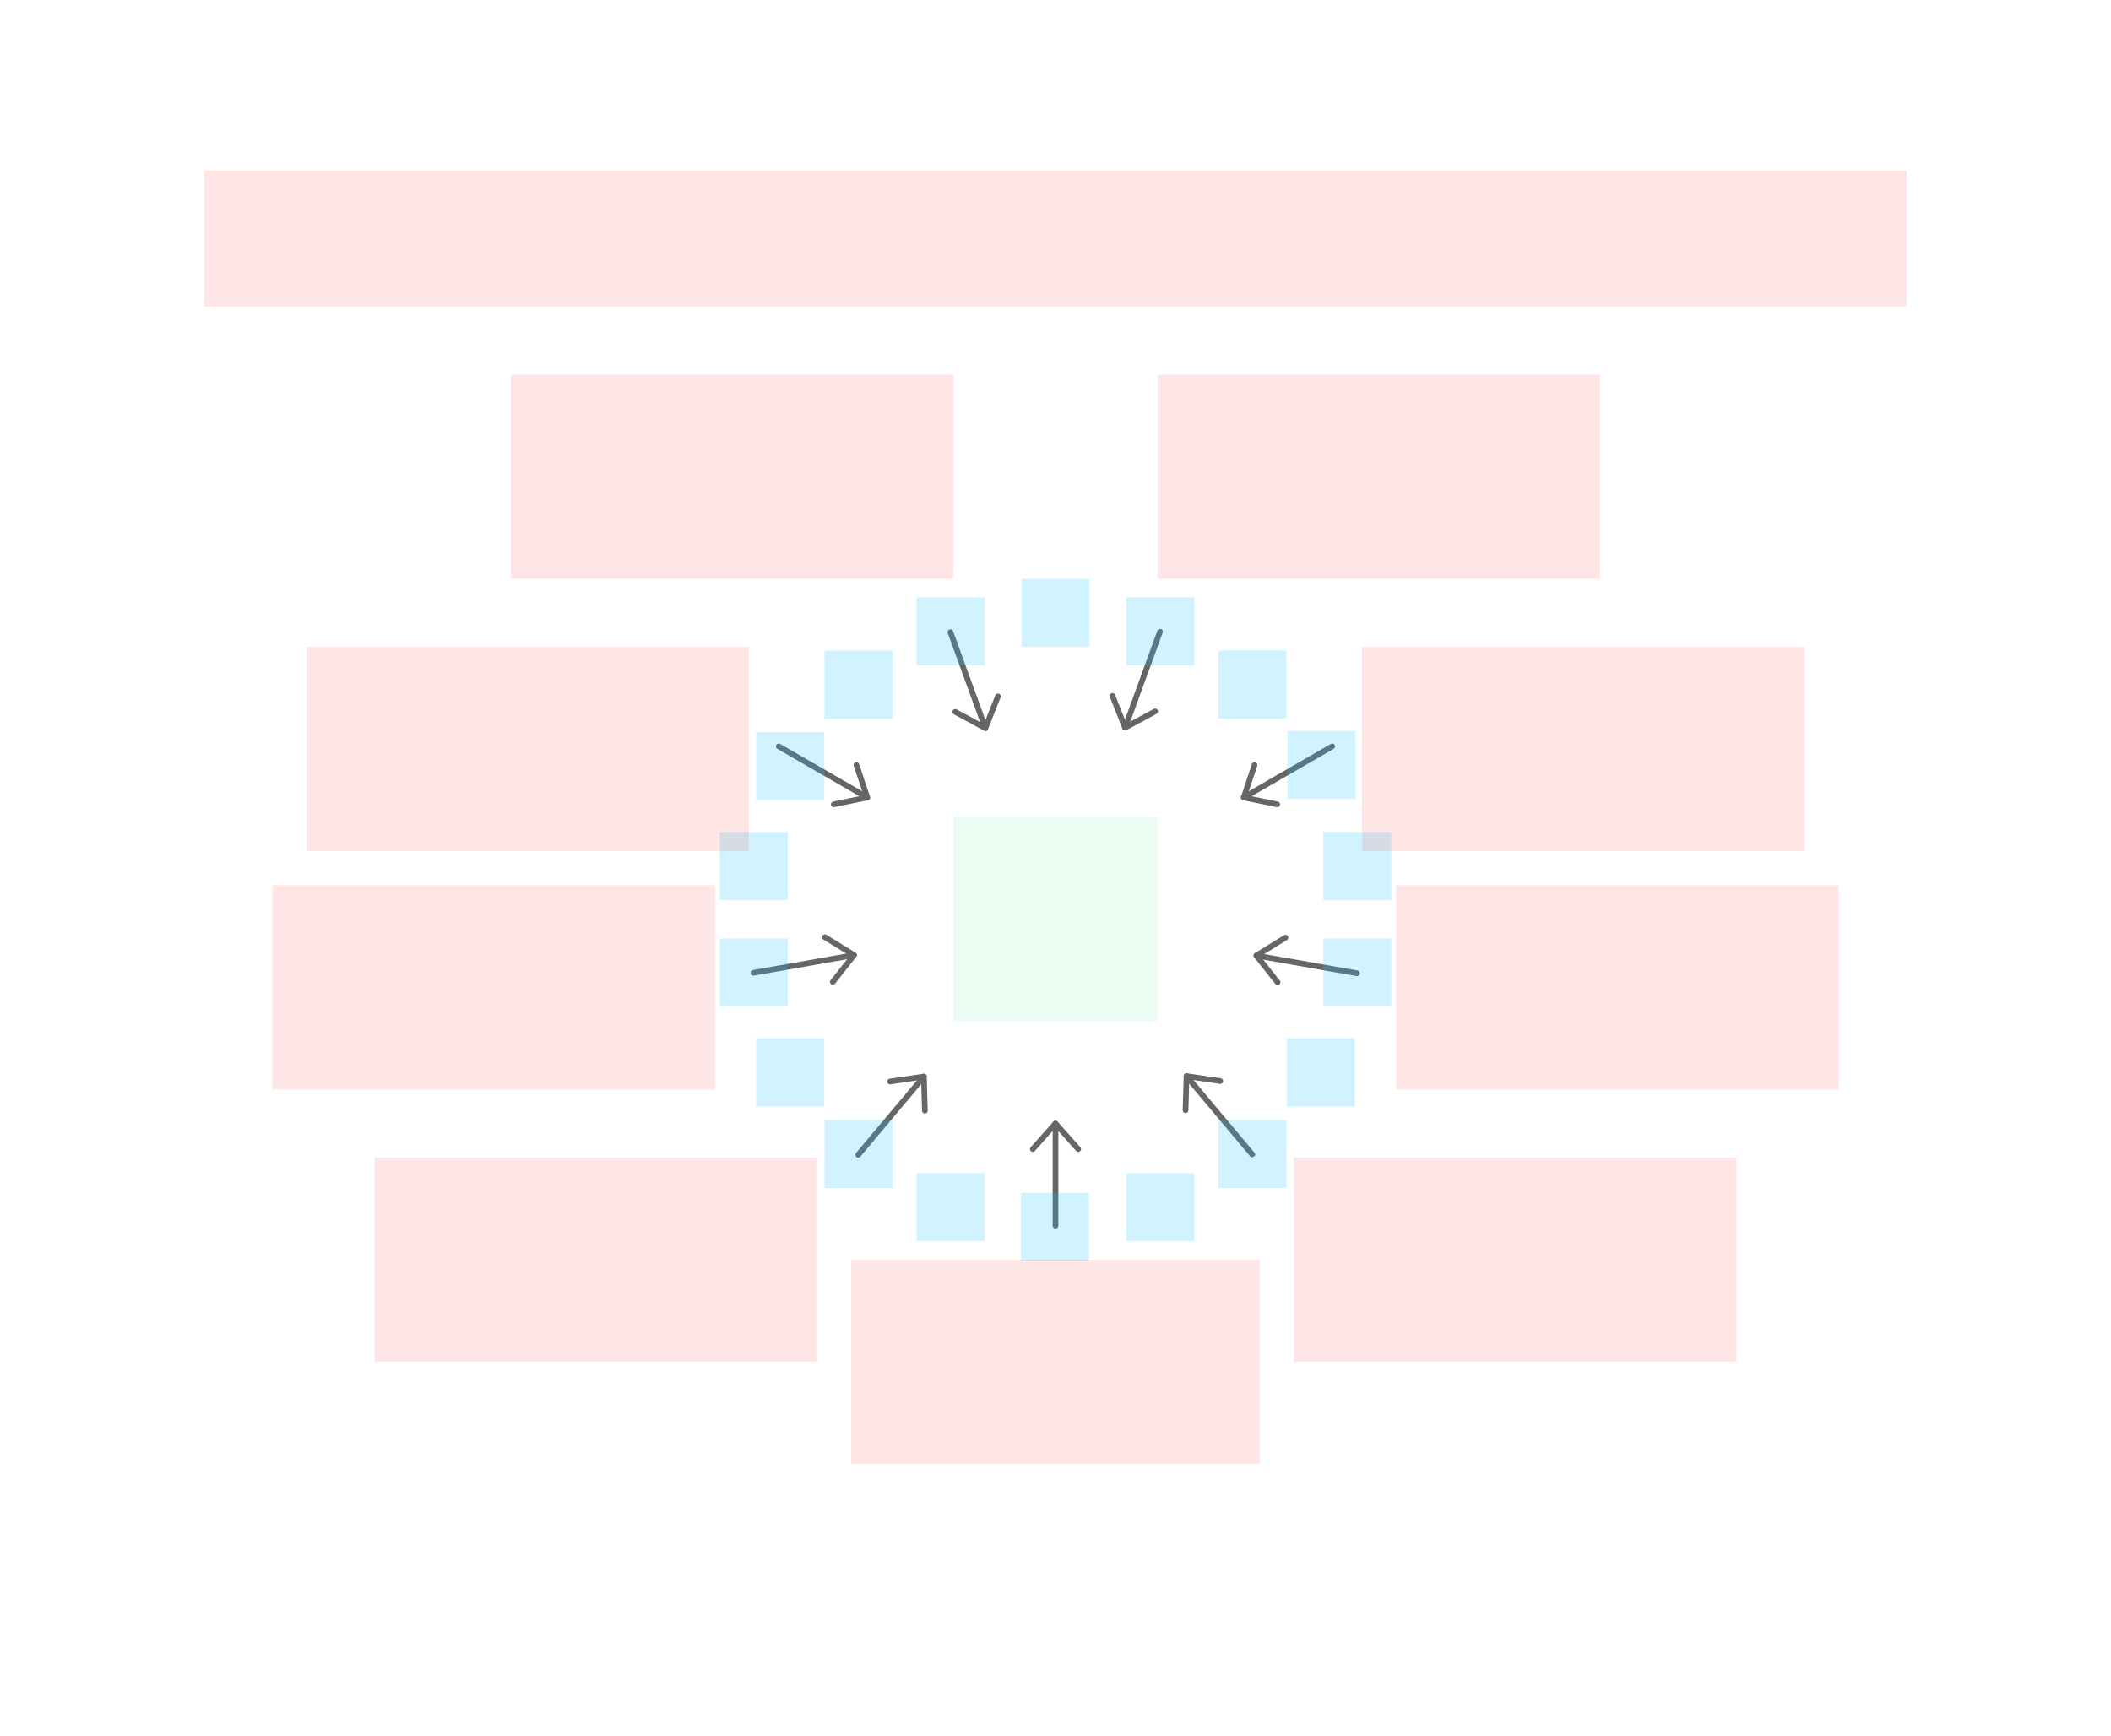 <svg width="744" height="612" viewBox="0 0 744 612" fill="none" xmlns="http://www.w3.org/2000/svg">
<g id="converge3-v1--family--9">
<g id="lines">
<g id="g-9">
<g id="ar">
<path id="head" d="M336.676 250.904L347.272 256.626L351.711 245.432" stroke="#666666" stroke-width="2" stroke-linecap="round" stroke-linejoin="round"/>
<path id="line" d="M334.959 222.797L347.271 256.626" stroke="#666666" stroke-width="2" stroke-linecap="round"/>
</g>
</g>
<g id="g-8">
<g id="ar_2">
<path id="head_2" d="M293.852 283.5L305.647 281.072L301.852 269.644" stroke="#666666" stroke-width="2" stroke-linecap="round" stroke-linejoin="round"/>
<path id="line_2" d="M274.47 263.072L305.647 281.072" stroke="#666666" stroke-width="2" stroke-linecap="round"/>
</g>
</g>
<g id="g-7">
<g id="ar_3">
<path id="head_3" d="M293.517 346.067L300.991 336.625L290.739 330.31" stroke="#666666" stroke-width="2" stroke-linecap="round" stroke-linejoin="round"/>
<path id="line_3" d="M265.538 342.877L300.991 336.625" stroke="#666666" stroke-width="2" stroke-linecap="round"/>
</g>
</g>
<g id="g-6">
<g id="ar_4">
<path id="head_4" d="M325.96 391.475L325.616 379.438L313.703 381.191" stroke="#666666" stroke-width="2" stroke-linecap="round" stroke-linejoin="round"/>
<path id="line_4" d="M302.476 407.016L325.616 379.439" stroke="#666666" stroke-width="2" stroke-linecap="round"/>
</g>
</g>
<g id="g-5">
<g id="ar_5">
<path id="head_5" d="M380 405L372 396L364 405" stroke="#666666" stroke-width="2" stroke-linecap="round" stroke-linejoin="round"/>
<path id="line_5" d="M372 432L372 396" stroke="#666666" stroke-width="2" stroke-linecap="round"/>
</g>
</g>
<g id="g-4">
<g id="ar_6">
<path id="head_6" d="M430.091 381.03L418.178 379.278L417.834 391.315" stroke="#666666" stroke-width="2" stroke-linecap="round" stroke-linejoin="round"/>
<path id="line_6" d="M441.318 406.856L418.178 379.278" stroke="#666666" stroke-width="2" stroke-linecap="round"/>
</g>
</g>
<g id="g-3">
<g id="ar_7">
<path id="head_7" d="M453.056 330.47L442.803 336.786L450.277 346.227" stroke="#666666" stroke-width="2" stroke-linecap="round" stroke-linejoin="round"/>
<path id="line_7" d="M478.256 343.037L442.803 336.786" stroke="#666666" stroke-width="2" stroke-linecap="round"/>
</g>
</g>
<g id="g-2">
<g id="ar_8">
<path id="head_8" d="M442.148 269.644L438.354 281.072L450.148 283.5" stroke="#666666" stroke-width="2" stroke-linecap="round" stroke-linejoin="round"/>
<path id="line_8" d="M469.531 263.072L438.354 281.072" stroke="#666666" stroke-width="2" stroke-linecap="round"/>
</g>
</g>
<g id="g-1">
<g id="ar_9">
<path id="head_9" d="M392.083 245.272L396.522 256.465L407.118 250.744" stroke="#666666" stroke-width="2" stroke-linecap="round" stroke-linejoin="round"/>
<path id="line_9" d="M408.835 222.636L396.522 256.465" stroke="#666666" stroke-width="2" stroke-linecap="round"/>
</g>
</g>
</g>
<path id="tx-cb-title" d="M72 60L672 60V108L72 108L72 60Z" fill="#FF0000" fill-opacity="0.1"/>
<path id="ic-cc-end" d="M336 287.996H408V359.996H336V287.996Z" fill="#33DE7B" fill-opacity="0.1"/>
<rect id="bt-cc-remove-9" x="323.048" y="210.519" width="24" height="24" fill="#1AC6FF" fill-opacity="0.2"/>
<rect id="bt-cc-remove-8" x="266.469" y="258" width="24" height="24" fill="#1AC6FF" fill-opacity="0.2"/>
<rect id="bt-cc-remove-7" x="253.644" y="330.769" width="24" height="24" fill="#1AC6FF" fill-opacity="0.2"/>
<rect id="bt-cc-remove-6" x="290.591" y="394.743" width="24" height="24" fill="#1AC6FF" fill-opacity="0.2"/>
<rect id="bt-cc-remove-5" x="359.765" y="420.406" width="24" height="24" fill="#1AC6FF" fill-opacity="0.2"/>
<rect id="bt-cc-remove-4" x="429.421" y="394.733" width="24" height="24" fill="#1AC6FF" fill-opacity="0.2"/>
<rect id="bt-cc-remove-3" x="466.359" y="330.754" width="24" height="24" fill="#1AC6FF" fill-opacity="0.2"/>
<rect id="bt-cc-remove-2" x="453.765" y="257.594" width="24" height="24" fill="#1AC6FF" fill-opacity="0.2"/>
<rect id="bt-cc-remove-1" x="396.938" y="210.513" width="24" height="24" fill="#1AC6FF" fill-opacity="0.2"/>
<rect id="bt-cc-add-10" x="360" y="204" width="24" height="24" fill="#1AC6FF" fill-opacity="0.2"/>
<rect id="bt-cc-add-9" x="290.579" y="229.267" width="24" height="24" fill="#1AC6FF" fill-opacity="0.2"/>
<rect id="bt-cc-add-8" x="253.641" y="293.246" width="24" height="24" fill="#1AC6FF" fill-opacity="0.2"/>
<rect id="bt-cc-add-7" x="266.469" y="366" width="24" height="24" fill="#1AC6FF" fill-opacity="0.2"/>
<rect id="bt-cc-add-6" x="323.062" y="413.487" width="24" height="24" fill="#1AC6FF" fill-opacity="0.2"/>
<rect id="bt-cc-add-5" x="396.952" y="413.482" width="24" height="24" fill="#1AC6FF" fill-opacity="0.2"/>
<rect id="bt-cc-add-4" x="453.539" y="365.987" width="24" height="24" fill="#1AC6FF" fill-opacity="0.2"/>
<rect id="bt-cc-add-3" x="466.357" y="293.231" width="24" height="24" fill="#1AC6FF" fill-opacity="0.2"/>
<rect id="bt-cc-add-2" x="429.41" y="229.258" width="24" height="24" fill="#1AC6FF" fill-opacity="0.2"/>
<path id="tx-rb-9" d="M180 132L336 132L336 204L180 204L180 132Z" fill="#FF0000" fill-opacity="0.1"/>
<path id="tx-rc-8" d="M108 228H264V300H108V228Z" fill="#FF0000" fill-opacity="0.1"/>
<path id="tx-rc-7" d="M96 312H252V384H96V312Z" fill="#FF0000" fill-opacity="0.1"/>
<path id="tx-rt-6" d="M132 408H288V480H132V408Z" fill="#FF0000" fill-opacity="0.1"/>
<path id="tx-ct-5" d="M300 444H444V516H300V444Z" fill="#FF0000" fill-opacity="0.1"/>
<path id="tx-lt-4" d="M456 408H612V480H456V408Z" fill="#FF0000" fill-opacity="0.1"/>
<path id="tx-lc-3" d="M492 312H648V384H492V312Z" fill="#FF0000" fill-opacity="0.1"/>
<path id="tx-lc-2" d="M480 228H636V300H480V228Z" fill="#FF0000" fill-opacity="0.1"/>
<path id="tx-lb-1" d="M408 132H564V204H408V132Z" fill="#FF0000" fill-opacity="0.1"/>
</g>
</svg>
